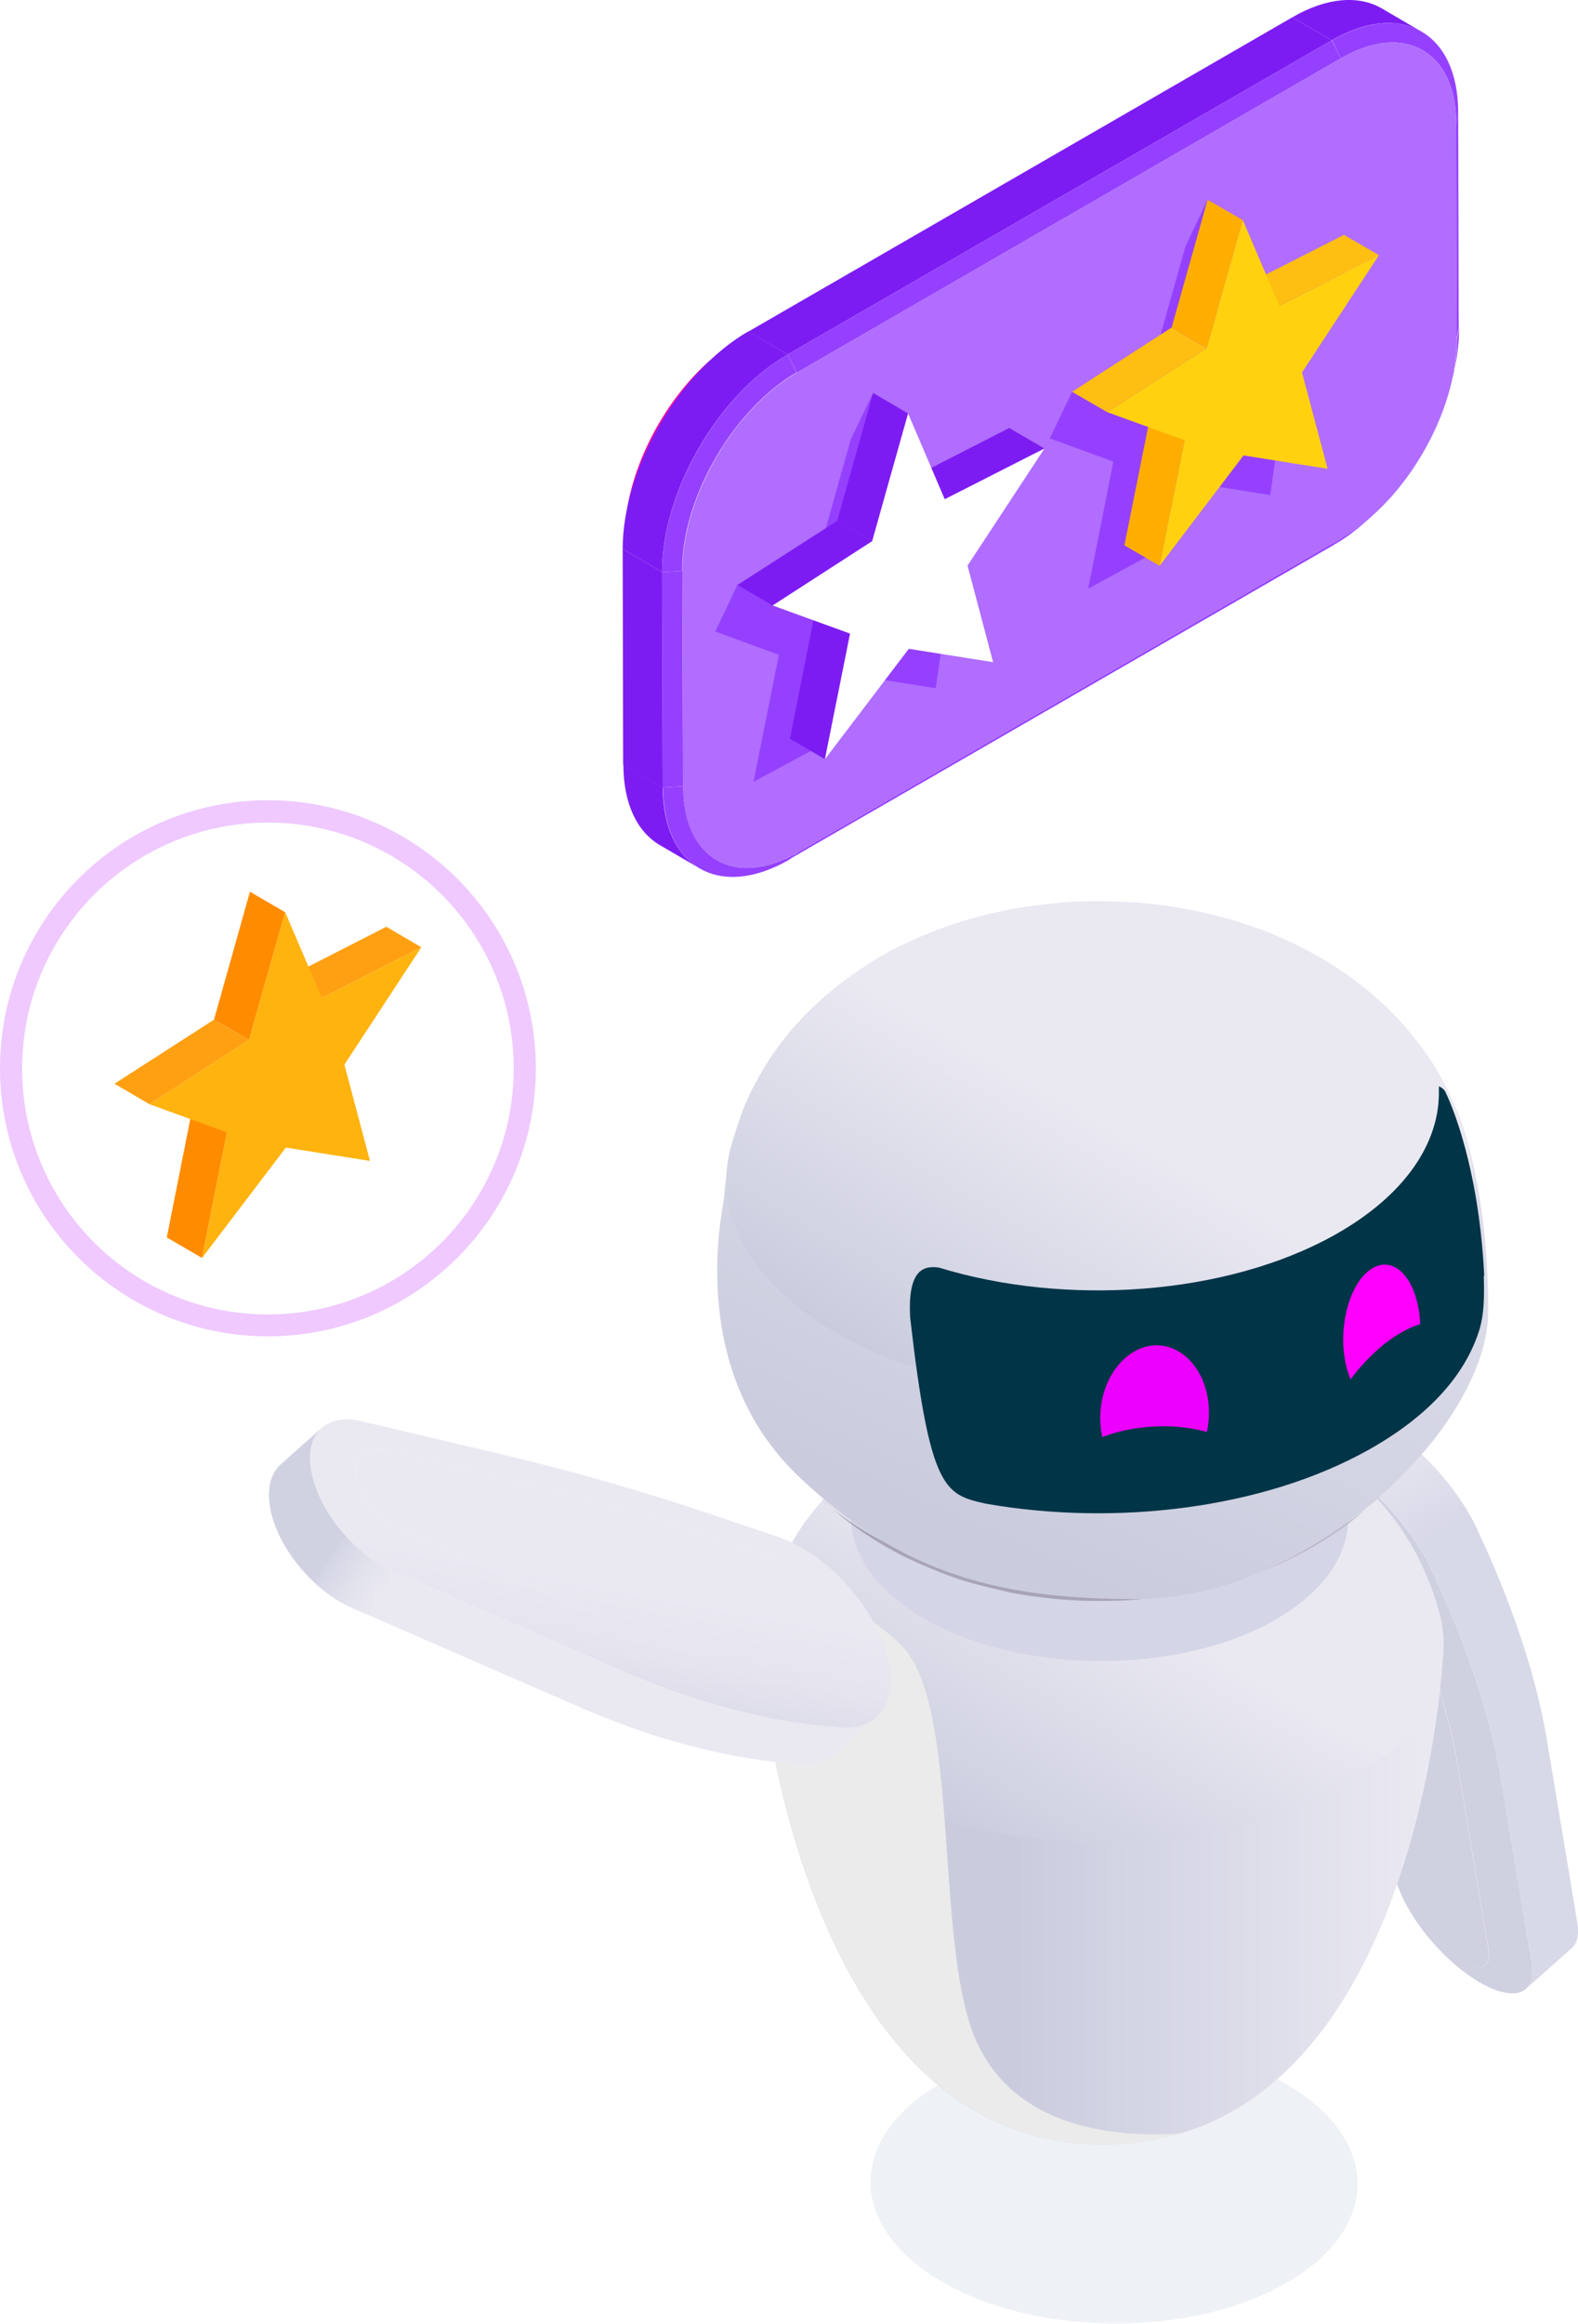 <?xml version="1.0" encoding="UTF-8"?><svg xmlns="http://www.w3.org/2000/svg" xmlns:xlink="http://www.w3.org/1999/xlink" viewBox="0 0 68.5 100.82"><defs><style>.cls-1{mask:url(#mask);}.cls-2{filter:url(#luminosity-noclip);}.cls-3{fill:#eef1f5;}.cls-4{filter:url(#luminosity-noclip-3);}.cls-5{fill:#ec00ff;}.cls-6{fill:url(#linear-gradient-8);}.cls-7{fill:url(#linear-gradient-7);}.cls-8{fill:url(#linear-gradient-5);}.cls-9{fill:url(#linear-gradient-6);}.cls-10{fill:url(#linear-gradient-9);}.cls-11{fill:url(#linear-gradient-4);}.cls-12{fill:url(#linear-gradient-3);}.cls-13{fill:url(#linear-gradient-2);}.cls-14{fill:#f0f;}.cls-15{fill:#c0baca;}.cls-16{fill:#ff0c9b;}.cls-17{fill:#ff8c00;}.cls-18{isolation:isolate;}.cls-19{mask:url(#mask-2);}.cls-20{mask:url(#mask-3);}.cls-21{mask:url(#mask-1);}.cls-22{fill:url(#linear-gradient-12);}.cls-22,.cls-23,.cls-24{mix-blend-mode:multiply;}.cls-25{fill:#003447;}.cls-26{fill:#7d1cf2;}.cls-27{fill:#ffb30f;}.cls-28{fill:#fff;}.cls-29{fill:#efc9ff;}.cls-30{fill:#ffae00;}.cls-31{fill:url(#linear-gradient-10);}.cls-32{fill:url(#linear-gradient-11);}.cls-33{fill:url(#linear-gradient-13);}.cls-34{fill:#ffa012;}.cls-23{fill:url(#linear-gradient);}.cls-35{fill:#d4d5e6;}.cls-36{fill:#ffd10f;}.cls-37{fill:#9640ff;}.cls-38{fill:#ffbe12;}.cls-39{fill:#b06dff;}.cls-24{fill:#ebebeb;}.cls-40{fill:#cfd0e0;}</style><filter id="luminosity-noclip" x=".96" y="35.68" width="21.35" height="21.35" color-interpolation-filters="sRGB" filterUnits="userSpaceOnUse"><feFlood flood-color="#fff" result="bg"/><feBlend in="SourceGraphic" in2="bg"/></filter><filter id="luminosity-noclip-2" x=".96" y="-8066.45" width="21.35" height="32766" color-interpolation-filters="sRGB" filterUnits="userSpaceOnUse"><feFlood flood-color="#fff" result="bg"/><feBlend in="SourceGraphic" in2="bg"/></filter><mask id="mask-1" x=".96" y="-8066.45" width="21.35" height="32766" maskUnits="userSpaceOnUse"/><linearGradient id="linear-gradient" x1="6.3" y1="55.6" x2="16.97" y2="37.11" gradientTransform="translate(54.07 24.38) rotate(76.72)" gradientUnits="userSpaceOnUse"><stop offset="0" stop-color="#aeaeae"/><stop offset=".32" stop-color="#949494"/><stop offset="1" stop-color="#525252"/></linearGradient><mask id="mask" x=".96" y="35.68" width="21.35" height="21.35" maskUnits="userSpaceOnUse"><g class="cls-2"><g class="cls-21"><circle class="cls-23" cx="11.63" cy="46.35" r="10.67" transform="translate(-36.15 47.03) rotate(-76.72)"/></g></g></mask><linearGradient id="linear-gradient-2" x1="6.3" y1="55.6" x2="16.97" y2="37.11" gradientTransform="translate(54.07 24.38) rotate(76.72)" gradientUnits="userSpaceOnUse"><stop offset="0" stop-color="#8a0dff"/><stop offset=".62" stop-color="#a31aff"/><stop offset="1" stop-color="#b624ff"/></linearGradient><linearGradient id="linear-gradient-3" x1="69.78" y1="84.25" x2="56.83" y2="61.82" gradientUnits="userSpaceOnUse"><stop offset=".73" stop-color="#d7d8e8"/><stop offset=".93" stop-color="#eae9f2"/></linearGradient><linearGradient id="linear-gradient-4" x1="32.91" y1="82.18" x2="62.66" y2="82.18" gradientUnits="userSpaceOnUse"><stop offset=".37" stop-color="#caccde"/><stop offset=".97" stop-color="#eae9f2"/></linearGradient><linearGradient id="linear-gradient-5" x1="42.43" y1="80.36" x2="53.72" y2="60.79" gradientUnits="userSpaceOnUse"><stop offset="0" stop-color="#caccde"/><stop offset=".56" stop-color="#eae9f2"/></linearGradient><linearGradient id="linear-gradient-6" x1="45.49" y1="67.14" x2="68.49" y2="67.14" gradientUnits="userSpaceOnUse"><stop offset=".24" stop-color="#a8a4b5"/><stop offset="1" stop-color="#dbd3e2"/></linearGradient><linearGradient id="linear-gradient-7" x1="33.81" y1="86.55" x2="57.61" y2="32.74" xlink:href="#linear-gradient-4"/><linearGradient id="linear-gradient-8" x1="41.93" y1="61.05" x2="54.23" y2="39.74" xlink:href="#linear-gradient-5"/><linearGradient id="linear-gradient-9" x1="25.04" y1="75.5" x2="27.53" y2="61.93" gradientUnits="userSpaceOnUse"><stop offset="0" stop-color="#d2d3e3"/><stop offset=".08" stop-color="#d8d8e6"/><stop offset=".3" stop-color="#e5e4ef"/><stop offset=".5" stop-color="#eae9f2"/></linearGradient><linearGradient id="linear-gradient-10" x1="24.71" y1="75.44" x2="27.2" y2="61.87" xlink:href="#linear-gradient-9"/><linearGradient id="linear-gradient-11" x1="14.12" y1="63.94" x2="36.14" y2="78.43" gradientUnits="userSpaceOnUse"><stop offset=".08" stop-color="#d0d2e2"/><stop offset=".09" stop-color="#d6d7e6"/><stop offset=".15" stop-color="#e4e4ee"/><stop offset=".19" stop-color="#eae9f2"/></linearGradient><filter id="luminosity-noclip-3" x="3.67" y="38.41" width="6.85" height="6.69" color-interpolation-filters="sRGB" filterUnits="userSpaceOnUse"><feFlood flood-color="#fff" result="bg"/><feBlend in="SourceGraphic" in2="bg"/></filter><filter id="luminosity-noclip-4" x="3.67" y="-8066.45" width="6.85" height="32766" color-interpolation-filters="sRGB" filterUnits="userSpaceOnUse"><feFlood flood-color="#fff" result="bg"/><feBlend in="SourceGraphic" in2="bg"/></filter><mask id="mask-3" x="3.67" y="-8066.45" width="6.85" height="32766" maskUnits="userSpaceOnUse"/><linearGradient id="linear-gradient-12" x1="7.25" y1="34.94" x2="6.99" y2="46.14" gradientTransform="matrix(1,0,0,1,0,0)" xlink:href="#linear-gradient"/><mask id="mask-2" x="3.67" y="38.41" width="6.85" height="6.69" maskUnits="userSpaceOnUse"><g class="cls-4"><g class="cls-20"><path class="cls-22" d="M9.92,39.15c1.06,1.16.66,3.26-.9,4.7-1.56,1.44-3.69,1.67-4.76.52-1.06-1.16-.66-3.26.9-4.7,1.56-1.44,3.69-1.67,4.76-.52Z"/></g></g></mask><linearGradient id="linear-gradient-13" x1="7.25" y1="34.94" x2="6.99" y2="46.14" gradientUnits="userSpaceOnUse"><stop offset="0" stop-color="#debdff"/><stop offset="1" stop-color="#d6a9ff"/></linearGradient></defs><g class="cls-18"><g id="Layer_2"><g id="Layer_1-2"><g class="cls-1"><circle class="cls-13" cx="11.63" cy="46.35" r="10.67" transform="translate(-36.15 47.03) rotate(-76.72)"/></g><path class="cls-29" d="M11.63,34.72c-6.43,0-11.63,5.21-11.63,11.63s5.21,11.63,11.63,11.63,11.63-5.21,11.63-11.63-5.21-11.63-11.63-11.63ZM11.63,57.03c-5.9,0-10.67-4.78-10.67-10.67s4.78-10.67,10.67-10.67,10.67,4.78,10.67,10.67-4.78,10.67-10.67,10.67Z"/><g class="cls-18"><path class="cls-37" d="M59.57,22.38c-.09.08-.18.16-.27.24-.45.4-.93.75-1.43,1.04l.39-.33c.45-.26.89-.58,1.3-.95Z"/><path class="cls-37" d="M63.13,16.03c-.01.06-.03.13-.04.19,0,.02,0,.03-.01.05,0,.02,0,.05-.01.07,0,.01,0,.02,0,.03.12-.56.18-1.12.18-1.65l.09-.51c0,.59-.07,1.2-.2,1.81Z"/><polygon class="cls-37" points="63.21 5.38 63.3 4.87 63.32 14.22 63.23 14.73 63.21 5.38"/><path class="cls-37" d="M58.21,2.53l-.39-.78c3.02-1.74,5.47-.34,5.48,3.12l-.09.51c0-3.16-2.25-4.44-5-2.85Z"/><path class="cls-26" d="M59.99.37l1.71,1c-.99-.58-2.37-.5-3.89.38l-1.71-1c1.52-.88,2.9-.96,3.89-.38Z"/><polygon class="cls-37" points="58.27 23.33 57.87 23.66 34.25 37.29 34.65 36.97 58.27 23.33"/><path class="cls-26" d="M30.36,37.67l-1.71-1c-.98-.57-1.59-1.78-1.59-3.51l1.71,1c0,1.72.61,2.94,1.59,3.51Z"/><path class="cls-37" d="M34.65,36.97l-.39.33c-3.02,1.74-5.47.34-5.48-3.13l.88-.05c0,3.16,2.25,4.44,5,2.85Z"/><polygon class="cls-37" points="29.65 34.12 28.77 34.17 28.74 24.82 29.62 24.77 29.65 34.12"/><polygon class="cls-26" points="28.77 34.17 27.05 33.17 27.03 23.82 28.74 24.82 28.77 34.17"/><polygon class="cls-26" points="34.19 15.38 32.48 14.39 56.1 .75 57.81 1.75 34.19 15.38"/><polygon class="cls-37" points="34.59 16.17 34.19 15.38 57.81 1.75 58.21 2.53 34.59 16.17"/><path class="cls-16" d="M27.23,22.01c.02-.12.05-.23.07-.35.47-2.21,1.8-4.5,3.49-6h0s.02-.02.03-.02c0,0,0,0,.01-.01,0,0,.02-.02.03-.02,0,0,0,0,.01-.01,0,0,.02-.02.03-.02,0,0,0,0,.01-.01,0,0,.02-.02.03-.02,0,0,.02-.02.03-.02,0,0,0,0,.01-.01,0,0,.02-.02.03-.02,0,0,.02-.02.03-.02,0,0,0,0,.01-.01,0,0,0,0,.01-.01-1.85,1.65-3.31,4.16-3.82,6.58Z"/><path class="cls-39" d="M58.21,2.53c2.75-1.59,4.99-.31,5,2.85l.03,9.35c0,3.16-2.22,7.01-4.97,8.6l-23.62,13.64c-2.75,1.59-4.99.31-5-2.85l-.03-9.35c0-3.16,2.21-7.01,4.97-8.6L58.21,2.53Z"/><polygon class="cls-37" points="36.93 19.07 37.9 17.05 38.52 22.8 42.85 20.59 40.97 27.43 40.62 29.86 36.96 29.28 35.2 32.58 32.71 33.92 33.81 28.41 31.05 27.4 32.01 25.38 35.37 24.62 36.93 19.07"/><polygon class="cls-37" points="51.46 10.69 52.42 8.67 53.05 14.41 57.37 12.21 55.49 19.04 55.14 21.48 51.49 20.9 49.72 24.19 47.24 25.54 48.33 20.03 45.57 19.02 46.54 17 49.9 16.23 51.46 10.69"/><path class="cls-37" d="M29.62,24.77l-.88.05c0-3.47,2.43-7.69,5.45-9.44l.39.78c-2.75,1.59-4.98,5.44-4.97,8.6Z"/><path class="cls-26" d="M28.74,24.82l-1.71-1c0-3.47,2.43-7.69,5.45-9.44l1.71,1c-3.02,1.74-5.46,5.97-5.45,9.44Z"/></g><g class="cls-18"><polygon class="cls-26" points="41.01 21.66 39.49 20.78 43.81 18.57 45.34 19.46 41.01 21.66"/><polygon class="cls-26" points="35.81 32.94 34.29 32.05 35.37 26.6 36.9 27.49 35.81 32.94"/><polygon class="cls-26" points="37.86 23.48 36.34 22.6 37.9 17.05 39.42 17.94 37.86 23.48"/><polygon class="cls-26" points="33.54 26.27 32.01 25.38 36.34 22.6 37.86 23.48 33.54 26.27"/><polygon class="cls-28" points="39.42 17.94 41.01 21.66 45.34 19.46 42 24.54 43.11 28.73 39.45 28.15 35.81 32.94 36.9 27.49 33.54 26.27 37.86 23.48 39.42 17.94"/></g><g class="cls-18"><polygon class="cls-38" points="55.54 13.27 54.01 12.39 58.34 10.19 59.86 11.07 55.54 13.27"/><polygon class="cls-30" points="50.34 24.55 48.81 23.66 49.9 18.22 51.42 19.1 50.34 24.55"/><polygon class="cls-30" points="52.38 15.1 50.86 14.21 52.42 8.67 53.95 9.55 52.38 15.1"/><polygon class="cls-38" points="48.06 17.88 46.54 17 50.86 14.21 52.38 15.1 48.06 17.88"/><polygon class="cls-36" points="53.95 9.55 55.54 13.27 59.86 11.07 56.52 16.16 57.63 20.34 53.98 19.76 50.34 24.55 51.42 19.1 48.06 17.88 52.38 15.1 53.95 9.55"/></g><path class="cls-3" d="M55.86,99.04c-4.12,2.38-10.81,2.36-14.95-.03-4.14-2.39-4.16-6.26-.05-8.63s10.81-2.36,14.95.03,4.16,6.26.05,8.63Z"/><path class="cls-40" d="M57.89,65.27c.98.57,2.05,1.73,2.56,2.84l.22.48c.93,2.05,1.65,4.01,2.13,5.84.21.78.37,1.53.49,2.25l1.33,7.98c.12.7-.39.9-1.18.44-.78-.45-1.6-1.41-1.88-2.21l-2.08-5.95c-1.01-2.88-1.88-5.69-2.6-8.41l-.64-2.42c-.25-.94.18-1.39,1.04-1.12.11.13.4.16.61.27Z"/><path class="cls-40" d="M66.49,85.18l-1.33-7.98c-.13-.77-.3-1.56-.52-2.38-.51-1.94-1.27-4.02-2.26-6.19l-.22-.48c-.82-1.81-2.57-3.7-4.17-4.62-.34-.19-.67-.35-.98-.45-1.41-.45-2.1.3-1.69,1.82l.64,2.42c.73,2.77,1.61,5.63,2.64,8.56l2.08,5.95c.53,1.52,2.07,3.33,3.57,4.19,1.5.86,2.46.5,2.24-.84ZM63.45,85.1c-.78-.45-1.6-1.41-1.88-2.21l-2.08-5.95c-1.01-2.88-1.88-5.69-2.6-8.41l-.64-2.42c-.25-.94.18-1.39,1.04-1.12.11.13.4.16.61.27.98.57,2.05,1.73,2.56,2.84l.22.48c.93,2.05,1.65,4.01,2.13,5.85.21.78.37,1.53.49,2.25l1.33,7.98c.12.7-.39.9-1.18.44Z"/><path class="cls-12" d="M68.47,83.42l-1.33-7.98c-.13-.77-.3-1.56-.52-2.38-.51-1.94-1.27-4.02-2.26-6.19l-.22-.48c-.82-1.81-2.57-3.7-4.17-4.62-.34-.19-.67-.35-.98-.45-.66-.21-1.16-.16-1.47.11l-1.98,1.76c.31-.27.81-.32,1.47-.12.32.1.65.25.98.45,1.6.92,3.35,2.81,4.17,4.62l.22.48c.99,2.17,1.75,4.25,2.26,6.19.22.82.39,1.62.52,2.38l1.33,7.98c.09.52,0,.9-.24,1.11l1.98-1.76c.24-.21.33-.58.24-1.11Z"/><path class="cls-11" d="M62.66,71.32c0,1.77-1.5,21.72-14.79,21.72s-14.96-21-14.96-21.72c.61,0,29.75,0,29.75,0Z"/><path class="cls-15" d="M51.95,67.79c-2.36,1.32-6.12,1.28-8.42-.09-2.29-1.37-2.24-3.55.12-4.87,2.36-1.32,6.12-1.28,8.42.09s2.24,3.55-.12,4.87Z"/><path class="cls-8" d="M62.52,70.14c-.09-.35-.22-.81-.34-1.14-.13-.36-.33-.82-.49-1.17-.28-.6-.76-1.38-1.17-1.92-.24-.31-.79-1.03-1.69-1.84-.91-.81-1.66-1.27-2.12-1.55-.29-.18-.69-.39-.99-.54-.24-.12-.56-.27-.81-.37-.67-.29-1.23-.47-1.77-.64-.07-.02-.74-.23-1.74-.43-.66-.13-1.34-.22-1.73-.25-.26-.02-.6-.06-.86-.07-.26,0-.6-.03-.86-.03-.26,0-.6,0-.86.01-.54,0-1.2.08-1.73.14,0,0-.85.1-1.75.31-.29.07-.66.16-.95.24-.25.07-.59.18-.84.26-.31.1-.72.26-1.02.39-.25.1-.57.26-.81.37-.33.15-.75.38-1.06.56-.45.27-1.04.66-1.45.98-.41.32-.94.77-1.3,1.14-.31.31-.7.74-.96,1.09-.15.2-.36.46-.49.67-.21.32-.47.76-.66,1.09-.18.31-.38.75-.5,1.08-.17.46-.37,1.08-.5,1.55-.62,2.55.72,5.23,4.06,7.23,5.73,3.42,15.14,3.52,21.03.21,3.53-1.98,4.99-4.73,4.37-7.36ZM51.95,67.79c-2.36,1.32-6.12,1.28-8.42-.09-2.29-1.37-2.24-3.55.12-4.87,2.36-1.32,6.12-1.28,8.42.09,2.29,1.37,2.24,3.55-.12,4.87Z"/><path class="cls-24" d="M51.23,92.57c-1.03.31-2.14.47-3.36.47-10.06,0-13.46-12.04-14.52-18.2,1.97-1.49,1.34-4.26,2.5-4.93.49-.28.78-.44.78-.44.15.12,2.05,1.33,2.7,2.14,2.23,2.81,1.35,11.95,2.8,16.3,1.25,3.74,4.93,4.92,9.1,4.66Z"/><path class="cls-35" d="M55.39,70.26c-4.2,2.43-11.04,2.41-15.27-.03-4.23-2.44-4.25-6.39-.05-8.82,4.2-2.43,11.04-2.41,15.27.03,4.23,2.44,4.25,6.39.05,8.82Z"/><path class="cls-9" d="M38.19,66.95c.34.21.8.46,1.15.63q.89.42,1.81.77c.28.1.65.23.94.31.52.14,1.22.31,1.74.43.28.06.65.12.94.16.27.03.63.08.91.11.27.03.64.05.91.07.27.02.64.03.91.03.27,0,.64,0,.92-.01.28,0,.66-.03.94-.05.54-.05,1.27-.15,1.81-.23.29-.04.68-.12.97-.19.26-.06.62-.15.88-.22.31-.09.73-.22,1.04-.32.37-.12.84-.31,1.2-.46.48-.2,1.09-.51,1.55-.76.39-.21.88-.53,1.25-.78.25-.17.58-.41.82-.61.34-.28.78-.68,1.11-.98-.65.64-1.45,1.24-2.42,1.78-5.65,3.15-14.62,3.06-20.03-.2-.78-.47-1.44-.97-1.99-1.51.27.25.63.57.91.81.13.11.31.25.45.36.38.29.9.64,1.31.88Z"/><path class="cls-7" d="M49.35,69.38c7.47,0,15.25-7.42,15.25-12.49,0-1.82-.12-4.75-1.01-7.76-1.6-5.36-31.36-2.71-31.96,1.11-.14.92-.18,1.59-.21,1.81-.19,1.13-1.41,7.53,3.2,11.96s9.06,5.37,14.73,5.37Z"/><path class="cls-6" d="M63.81,49.93c-.1-.38-.24-.88-.37-1.24-.14-.39-.35-.9-.53-1.27-.31-.66-.82-1.5-1.28-2.09-.26-.34-.86-1.13-1.84-2-.99-.88-1.81-1.38-2.3-1.68-.32-.19-.75-.42-1.08-.59-.26-.13-.61-.29-.88-.41-.73-.32-1.34-.51-1.92-.7-.08-.03-.81-.25-1.9-.47-.71-.14-1.46-.24-1.88-.28-.28-.03-.65-.06-.94-.07-.28,0-.66-.03-.94-.03-.28,0-.66,0-.94.01-.59,0-1.31.09-1.89.15,0,0-.93.11-1.91.33-.31.07-.72.18-1.03.26-.28.08-.64.2-.92.29-.34.11-.78.29-1.12.42-.27.11-.62.28-.89.4-.36.16-.82.41-1.15.61-.49.3-1.13.72-1.58,1.07-.45.35-1.02.84-1.42,1.24-.33.34-.77.8-1.05,1.18-.16.22-.39.5-.54.73-.23.35-.51.82-.71,1.19-.19.34-.41.81-.55,1.18-.19.5-.4,1.18-.55,1.69-.68,2.77.79,5.7,4.42,7.87,6.24,3.73,16.49,3.83,22.91.23,3.84-2.16,5.44-5.15,4.76-8.01Z"/><path class="cls-25" d="M64.41,55.35c.03,1.05,0,1.64-.17,2.28-.59,1.97-2.17,3.79-4.86,5.29-4.56,2.54-10.95,3.31-16.59,2.32-1.76-.4-2.42-.54-3.28-8.07-.12-2.12.61-2.27,1.26-2.17,5.48,1.68,12.43,1.22,17.15-1.41,3.08-1.72,4.6-4.02,4.54-6.31,0-.05,0-.11.01-.15.1.06.17.09.25.2,0,0,1.45,2.76,1.71,8.03Z"/><path class="cls-5" d="M50.13,58.37c-1.31.07-2.37,1.48-2.37,3.15,0,.29.03.57.09.83.68-.26,1.45-.42,2.27-.46.82-.04,1.59.05,2.27.24.06-.27.09-.55.09-.84,0-1.68-1.06-2.98-2.37-2.92Z"/><path class="cls-14" d="M59.41,55.14c-.87.69-1.32,2.48-1,4,.05.26.13.5.22.71.41-.56.9-1.08,1.44-1.52.55-.43,1.08-.73,1.58-.88-.01-.27-.04-.55-.1-.81-.32-1.52-1.27-2.19-2.14-1.5Z"/><path class="cls-10" d="M27.44,70.74c-.11-.05-.21-.09-.32-.14l-9.81-4.27c-.86-.37-1.67-1.34-1.86-2.22-.19-.88.3-1.41,1.12-1.21l6.16,1.45c2.99.7,6.02,1.58,9.09,2.62l2.73.92c.03.05.15.05.22.08.98.42,1.96,1.39,2.45,2.46.68,1.48.2,2.63-1.04,2.53l-.44-.04c-1.9-.16-3.9-.59-5.97-1.29-.77-.26-1.55-.56-2.33-.89Z"/><path class="cls-31" d="M38.15,70.84c-.8-1.75-2.38-3.33-3.99-4.01-.12-.05-.24-.1-.36-.14l-2.73-.92c-3.12-1.06-6.21-1.94-9.24-2.66l-6.16-1.45c-1.57-.37-2.49.62-2.13,2.3.36,1.68,1.89,3.5,3.54,4.22l9.81,4.27c.11.05.23.1.34.15.83.35,1.65.66,2.47.94,2.19.74,4.31,1.2,6.32,1.37l.44.04c2.03.17,2.8-1.7,1.69-4.11ZM36.18,72.96l-.44-.04c-1.9-.16-3.9-.59-5.97-1.29-.77-.26-1.55-.56-2.33-.89-.11-.05-.21-.09-.32-.14l-9.81-4.27c-.86-.37-1.67-1.34-1.86-2.22-.19-.88.3-1.41,1.12-1.21l6.16,1.45c2.99.7,6.02,1.58,9.09,2.62l2.73.92c.03.05.15.05.22.08.98.42,1.96,1.39,2.45,2.46.68,1.48.2,2.63-1.04,2.53Z"/><path class="cls-32" d="M36.46,74.95l-.44-.04c-2.01-.17-4.13-.63-6.32-1.37-.82-.28-1.64-.59-2.47-.94-.11-.05-.23-.1-.34-.15l-9.81-4.27c-1.65-.72-3.18-2.54-3.54-4.22-.2-.91-.02-1.61.44-2.02l-1.79,1.59c-.45.4-.63,1.11-.44,2.02.36,1.68,1.89,3.5,3.54,4.22l9.81,4.27c.11.05.23.1.34.15.83.35,1.65.66,2.47.94,2.19.74,4.31,1.2,6.32,1.37l.44.04c.66.06,1.19-.11,1.57-.44l1.79-1.59c-.37.33-.9.49-1.57.44Z"/><g class="cls-18"><polygon class="cls-34" points="13.97 43.3 12.44 42.42 16.77 40.21 18.29 41.1 13.97 43.3"/><polygon class="cls-17" points="8.77 54.58 7.24 53.69 8.32 48.25 9.85 49.13 8.77 54.58"/><polygon class="cls-17" points="10.81 45.12 9.29 44.24 10.85 38.69 12.38 39.58 10.81 45.12"/><polygon class="cls-34" points="6.49 47.91 4.97 47.02 9.29 44.24 10.81 45.12 6.49 47.91"/><polygon class="cls-27" points="12.38 39.58 13.97 43.3 18.29 41.1 14.95 46.19 16.06 50.37 12.41 49.79 8.77 54.58 9.85 49.13 6.49 47.91 10.81 45.12 12.38 39.58"/></g><g class="cls-19"><path class="cls-33" d="M9.92,39.15c1.06,1.16.66,3.26-.9,4.7-1.56,1.44-3.69,1.67-4.76.52-1.06-1.16-.66-3.26.9-4.7,1.56-1.44,3.69-1.67,4.76-.52Z"/></g></g></g></g></svg>